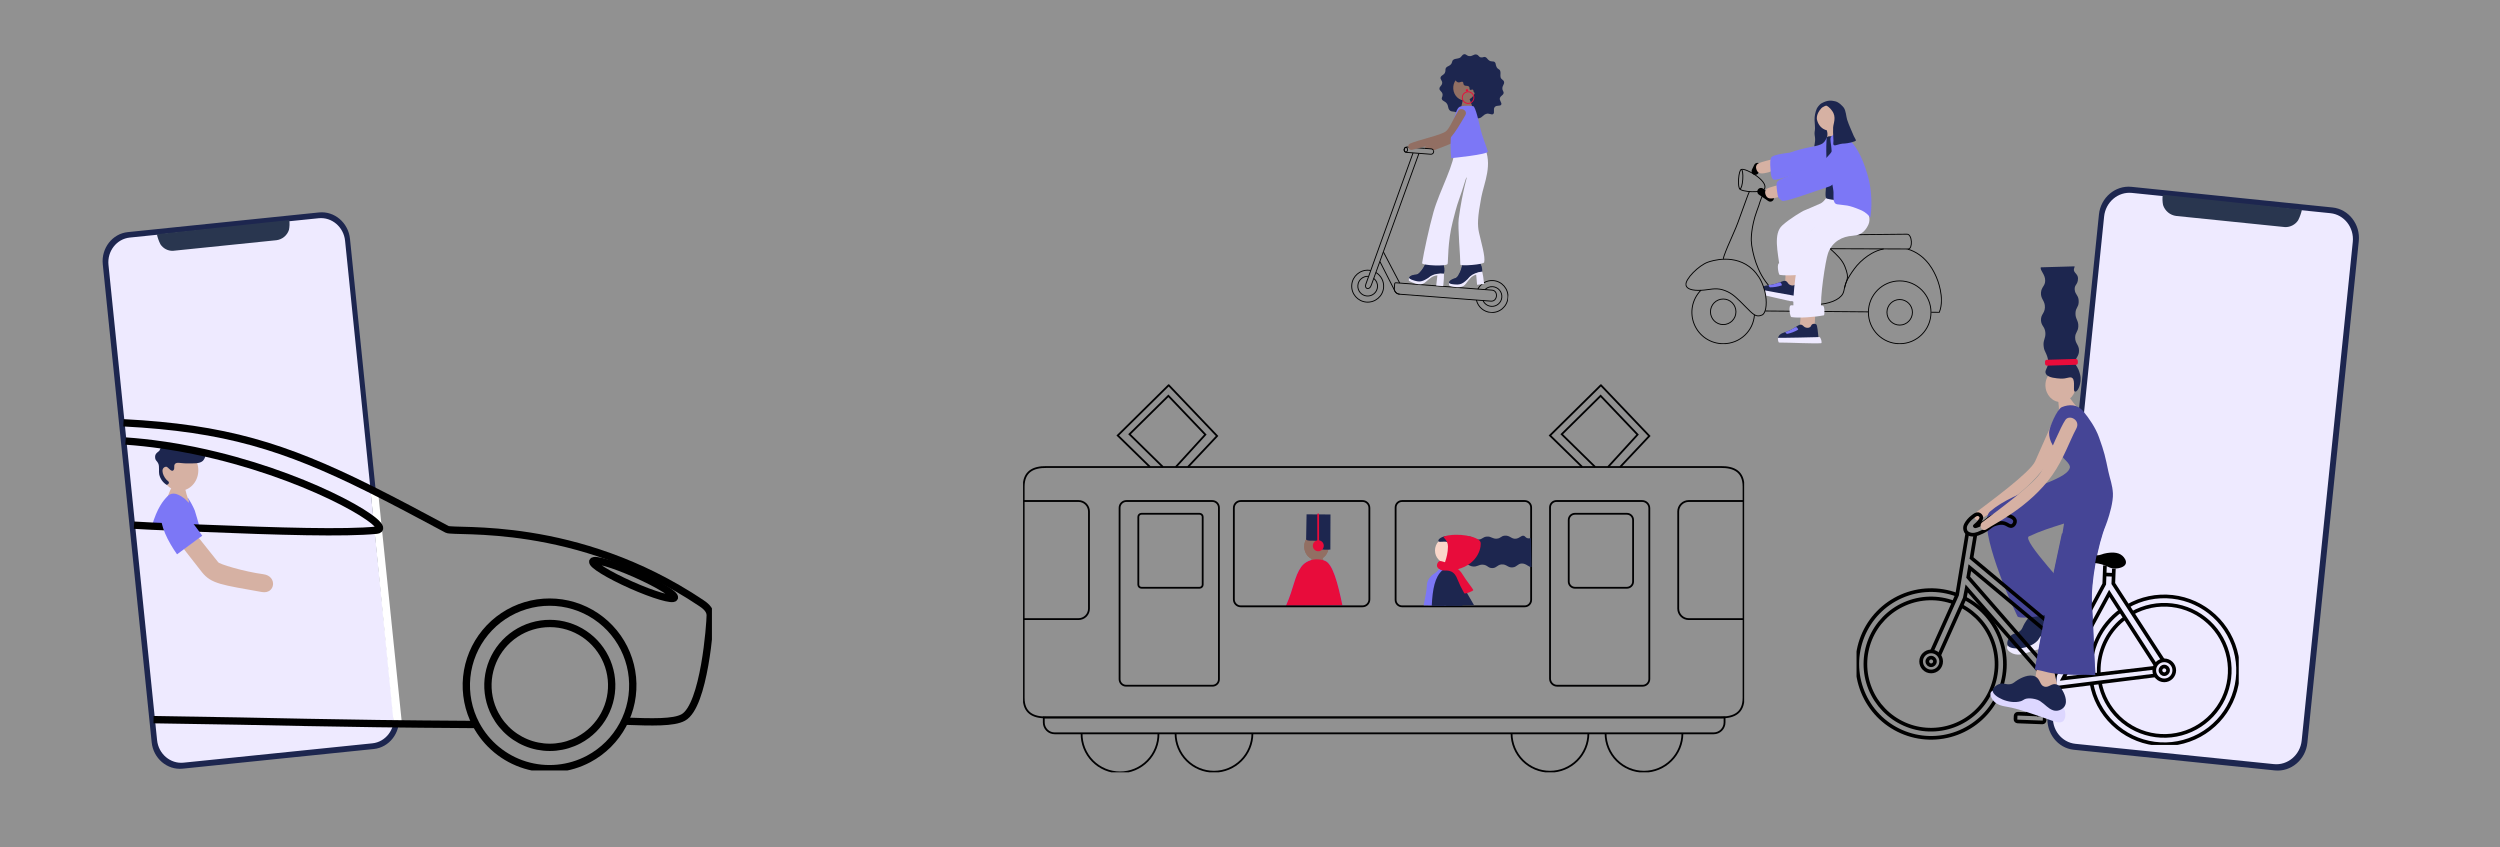 <?xml version="1.0" encoding="utf-8"?>
<svg xmlns="http://www.w3.org/2000/svg" fill="none" height="463" viewBox="0 0 1366 463" width="1366">
<rect x="0" y="0" width="1366" height="463" fill="#808080" stroke="none"/>
<g clip-path="url(#clip0_568_1609)">
<rect fill="#D9D9D9" fill-opacity="0.2" height="463" width="1366"/>
<g clip-path="url(#clip1_568_1609)">
<path d="M1165.4 103.514L1272.53 114.118C1281.09 114.965 1287.34 122.58 1286.49 131.126L1259.23 405.857C1258.38 414.403 1250.75 420.644 1242.2 419.797L1135.06 409.193C1126.51 408.346 1120.26 400.732 1121.1 392.186L1148.37 117.455C1149.22 108.909 1156.84 102.667 1165.4 103.514Z" fill="#EEEAFF"/>
<path d="M1135.11 260.926L1121.77 390.739C1120.96 398.59 1126.47 405.653 1134 406.422L1242.47 417.513C1250.01 418.282 1256.84 412.48 1257.64 404.628L1285.56 132.18C1286.37 124.318 1280.86 117.255 1273.32 116.486L1164.86 105.406C1157.31 104.627 1150.49 110.428 1149.69 118.291L1135.32 258.528M1164.65 102.084L1274.47 113.36C1283.31 114.262 1289.77 122.585 1288.84 131.739L1260.75 405.858C1259.81 415.084 1251.81 421.859 1242.97 420.957L1133.15 409.682C1124.32 408.779 1117.87 400.456 1118.78 391.302L1146.86 117.183C1147.81 107.958 1155.81 101.182 1164.64 102.084" fill="#1D264F"/>
<path d="M1257.77 114.579C1257.33 116.577 1256.64 118.512 1255.72 120.34C1254.95 121.514 1253.9 122.474 1252.65 123.131C1251.41 123.787 1250.02 124.117 1248.62 124.091L1189.09 118.003C1187.45 117.793 1185.9 117.121 1184.63 116.067C1183.36 115.012 1182.41 113.618 1181.9 112.047C1181.53 110.197 1181.47 108.299 1181.73 106.43" fill="#29364F"/>
<g clip-path="url(#clip2_568_1609)">
<path d="M1125.05 224.096C1127.19 220.95 1133.51 224.201 1131 228.847C1127.43 235.456 1124.08 245.488 1117.92 254.212C1105.45 271.824 1085.82 281.037 1082.18 283.7C1079.38 285.756 1077.42 281.718 1079.65 280C1086.72 274.594 1109.27 258.19 1112.01 252.058C1117.3 240.281 1122.39 227.995 1125.05 224.096Z" fill="#D6B1A3"/>
<path d="M1122.42 323.388L1125.85 332.653L1120.07 342.249L1113.6 334.524L1113.75 324.022L1122.42 323.388Z" fill="#D6B1A3"/>
<path d="M1136.59 342.79C1138.13 344.218 1139.46 346.755 1138.69 348.566C1137.93 350.377 1135.3 350.787 1133.36 351.124C1120.71 353.298 1114.21 354.428 1108.55 356.345C1106.18 357.158 1103.03 358.42 1099.87 357.131C1099.61 357.026 1096.81 355.849 1096.65 354.045C1096.52 352.598 1098.14 351.467 1099.1 350.833C1105.52 346.73 1112.63 343.82 1120.08 342.242C1128.56 340.735 1133.48 339.909 1136.59 342.79Z" fill="#EEEAFF"/>
<path d="M1130.4 333.961C1130.93 334.265 1136.08 337.266 1135.48 341.33C1135.29 342.436 1134.77 343.459 1133.99 344.267C1133.21 345.076 1132.21 345.634 1131.11 345.87C1128.17 346.386 1126.23 345.256 1122.34 344.932C1120.69 344.8 1118.23 345.666 1117.11 346.254C1114.03 347.813 1114.52 348.825 1113.21 350.173C1108.63 354.911 1098.89 355.301 1097.12 352.783C1096.15 351.389 1097.28 348.62 1098.87 347.212C1100.46 345.804 1101.84 346.333 1103.69 344.813C1105.17 343.604 1105.01 342.678 1106.26 340.59C1106.92 339.473 1109.8 334.702 1113.61 334.523C1116.78 334.378 1117.93 337.523 1120.55 336.962C1123.17 336.4 1123.03 333.181 1125.84 332.646C1127.57 332.322 1129.14 333.248 1130.4 333.961Z" fill="#1D264F"/>
<path d="M1124.59 225.86C1125.76 222.351 1123.93 219.589 1125.04 217.824C1125.29 217.414 1127.65 215.557 1128.76 215.498C1129.75 215.445 1129.92 216.159 1133.24 220.501C1133.75 221.162 1134.9 222.43 1135.54 223.27" fill="#D6B1A3"/>
<path d="M1127.8 286.061C1119.79 288.618 1115.13 290.026 1108.59 293.086C1104.44 295.015 1131.32 322.885 1137.05 330.677C1138.49 332.626 1103.8 339.764 1102.33 336.73C1094.95 321.57 1080.5 285.406 1087.34 279.505C1101.67 267.153 1129.04 263.088 1130.97 255.561C1131.86 252.065 1119.37 246.104 1119.62 236.25C1119.69 233.606 1123.95 223.521 1126.63 222.438C1130.53 220.858 1135.03 220.799 1138.3 224.731C1141.36 228.419 1145.03 233.699 1146.88 238.913C1149.91 247.379 1150.26 249.283 1152.04 257.755C1152.85 261.582 1154.28 265.025 1154.5 269.598C1154.72 274.171 1152.65 281.19 1151.4 284.798C1151.03 285.869 1150.74 286.649 1150.59 286.999C1146.31 297.262 1142.36 318.589 1143.08 329.547C1144.11 345.11 1144.45 366.364 1145.18 368.942C1145.18 368.975 1139.85 368.71 1129.58 368.499C1118.97 368.281 1118.5 366.748 1112.08 365.908C1112.08 365.908 1116.56 339.143 1126.9 291.579" fill="#454596"/>
<path d="M1117.62 210.761C1117.47 205.694 1121.06 201.476 1125.64 201.341C1130.23 201.205 1134.06 205.204 1134.21 210.271C1134.36 215.339 1130.77 219.556 1126.18 219.692C1121.6 219.827 1117.77 215.829 1117.62 210.761Z" fill="#D6B1A3"/>
<path d="M1136.84 208.162C1136.33 212.247 1134.62 214.434 1133.61 213.925C1132.6 213.417 1134 208.156 1132.43 206.656C1131.1 205.394 1129.38 207.165 1125.67 206.854C1123.94 206.715 1119.21 206.517 1117.97 204.395C1116.39 201.673 1121.15 200.503 1118.09 193.471C1117.18 191.383 1116.88 191.244 1116.64 189.149C1116.25 185.845 1117.79 184.959 1117.6 181.879C1117.38 178.344 1115.26 178.139 1115.19 174.894C1115.12 171.649 1117.22 171.318 1117.34 167.941C1117.46 164.24 1114.97 163.5 1115.19 159.945C1115.39 156.739 1117.48 156.316 1117.49 153.336C1117.49 149.754 1114.65 147.996 1115.06 146.066L1133.55 145.531C1133.69 146.192 1132.89 146.747 1133.27 148.009C1133.65 149.271 1135.43 150.058 1135.42 152.107C1135.42 155.636 1133.44 155.411 1133.61 158.167C1133.84 161.313 1136.02 161.233 1135.79 165.225C1135.63 168.04 1134.19 168.034 1134.05 170.995C1133.88 174.365 1135.73 174.96 1135.59 178.337C1135.46 181.403 1133.88 181.562 1133.86 184.437C1133.86 187.814 1135.98 188.323 1135.98 191.601C1135.98 195.037 1133.59 195.566 1134 198.547C1134.2 200.12 1135.32 200.021 1136.53 204.495C1136.85 205.689 1136.95 206.931 1136.84 208.162V208.162Z" fill="#1D264F"/>
<path d="M1118.42 196.587L1134.21 196.121C1134.79 196.104 1135.28 196.566 1135.3 197.153L1135.33 198.23C1135.35 198.818 1134.89 199.308 1134.3 199.325L1118.51 199.791C1117.93 199.809 1117.44 199.347 1117.42 198.759L1117.39 197.682C1117.37 197.095 1117.83 196.605 1118.42 196.587Z" fill="#E80C3B"/>
<path d="M1100.86 284.032C1099.98 281.943 1095.53 281.216 1093.79 281.296C1091.68 281.31 1089.59 281.819 1087.7 282.783C1085.56 283.932 1085.14 285.016 1082.16 286.49C1080.5 287.316 1079.09 287.739 1078.99 287.541C1078.9 287.343 1080.16 286.668 1081.52 284.977C1082.71 283.483 1082.65 282.855 1082.62 282.67C1082.53 282.258 1082.33 281.879 1082.04 281.576C1081.75 281.273 1081.38 281.059 1080.97 280.959C1079.96 280.721 1079.09 281.382 1077.7 282.479C1076.2 283.612 1074.97 285.063 1074.09 286.728C1073.81 287.288 1073.67 287.904 1073.67 288.529C1073.67 289.154 1073.81 289.77 1074.09 290.33C1074.86 291.652 1076.42 291.949 1077.02 292.075C1078 292.266 1079.66 292.359 1083.16 290.601C1087.49 288.44 1087.55 287.025 1090.77 286.193C1092.09 285.842 1093.76 285.419 1095.55 286.061C1097.13 286.635 1097.27 287.158 1098.55 287.429C1099.97 287.733 1101.52 285.578 1100.86 284.032Z" stroke="black" stroke-miterlimit="10" stroke-width="2"/>
<path d="M1140.59 303.422C1143.17 303.502 1144.46 303.541 1145.4 303.502C1148.27 303.363 1148.43 302.59 1151.25 302.18C1153.06 301.922 1157.12 301.347 1159.72 303.706C1160.67 304.572 1162.01 306.35 1161.53 307.936C1160.92 309.919 1157.75 310.58 1155.84 310.672C1152.43 310.785 1151.83 308.927 1146.44 307.903C1144.25 307.487 1141.76 307.288 1141.76 307.288C1137.95 306.978 1136.37 307.09 1135.56 306.284C1134.75 305.478 1134.8 304.797 1135.71 304.11C1136.63 303.422 1138.01 303.343 1140.59 303.422Z" fill="black"/>
<path d="M1142.78 373.211C1144.25 381.675 1148.39 389.448 1154.58 395.4C1160.77 401.352 1168.7 405.173 1177.21 406.308C1185.71 407.444 1194.36 405.834 1201.9 401.713C1209.43 397.593 1215.45 391.175 1219.09 383.394C1222.73 375.613 1223.8 366.873 1222.13 358.444C1220.47 350.015 1216.17 342.337 1209.84 336.524C1203.52 330.711 1195.51 327.068 1186.98 326.122C1178.45 325.176 1169.84 326.978 1162.4 331.265" stroke="black" stroke-miterlimit="10" stroke-width="2"/>
<path d="M1158.88 333.552C1153.34 337.577 1148.91 342.942 1146.01 349.147C1143.1 355.352 1141.82 362.192 1142.28 369.028" stroke="black" stroke-miterlimit="10" stroke-width="2"/>
<path d="M1147.31 372.662C1148.67 380.14 1152.36 386.995 1157.86 392.234C1163.36 397.474 1170.39 400.827 1177.92 401.809C1185.45 402.791 1193.09 401.352 1199.75 397.699C1206.41 394.046 1211.74 388.368 1214.96 381.486C1218.19 374.605 1219.14 366.875 1217.69 359.416C1216.23 351.956 1212.45 345.152 1206.87 339.988C1201.3 334.823 1194.23 331.565 1186.69 330.685C1179.15 329.805 1171.52 331.347 1164.91 335.091" stroke="black" stroke-miterlimit="10" stroke-width="2"/>
<path d="M1161.37 337.391C1157.02 340.579 1153.45 344.71 1150.92 349.476C1148.4 354.242 1146.98 359.518 1146.78 364.91C1146.73 366.139 1146.75 367.355 1146.82 368.558" stroke="black" stroke-miterlimit="10" stroke-width="2"/>
<path d="M1069.26 324.986C1059.42 321.312 1048.54 321.621 1038.93 325.849C1029.32 330.077 1021.74 337.89 1017.79 347.627C1013.84 357.364 1013.85 368.257 1017.8 377.992C1021.75 387.726 1029.34 395.535 1038.96 399.757C1048.57 403.979 1059.45 404.282 1069.28 400.601C1079.12 396.921 1087.13 389.548 1091.62 380.048C1096.1 370.549 1096.71 359.673 1093.31 349.731C1089.92 339.789 1082.78 331.566 1073.41 326.81" stroke="black" stroke-miterlimit="10" stroke-width="2"/>
<path d="M1067.67 329.268C1058.94 325.992 1049.28 326.25 1040.74 329.989C1032.19 333.727 1025.44 340.651 1021.92 349.29C1018.39 357.93 1018.37 367.604 1021.86 376.258C1025.35 384.912 1032.07 391.864 1040.6 395.639C1049.12 399.414 1058.78 399.713 1067.53 396.473C1076.27 393.234 1083.41 386.711 1087.43 378.289C1091.44 369.867 1092.02 360.211 1089.04 351.37C1086.05 342.529 1079.74 335.2 1071.45 330.94" stroke="black" stroke-miterlimit="10" stroke-width="2"/>
<path d="M1155.02 310.739L1154.71 318.835L1181.96 360.84" stroke="black" stroke-miterlimit="10" stroke-width="2"/>
<path d="M1150.15 308.974L1149.76 319.099L1132.49 351.204L1077.23 304.91L1079.37 292.009" stroke="black" stroke-miterlimit="10" stroke-width="2"/>
<path d="M1130.16 355.142L1122.59 369.51L1075.42 315.403L1076.31 310.176L1130.16 355.142Z" stroke="black" stroke-miterlimit="10" stroke-width="2"/>
<path d="M1155.02 314.083L1149.96 313.884" stroke="black" stroke-miterlimit="10" stroke-width="2"/>
<path d="M1182.55 371.756C1179.53 371.756 1177.08 369.303 1177.08 366.278C1177.08 363.252 1179.53 360.799 1182.55 360.799C1185.57 360.799 1188.02 363.252 1188.02 366.278C1188.02 369.303 1185.57 371.756 1182.55 371.756Z" stroke="black" stroke-miterlimit="10" stroke-width="2"/>
<path d="M1182.55 368.359C1181.4 368.359 1180.47 367.427 1180.47 366.278C1180.47 365.128 1181.4 364.196 1182.55 364.196C1183.7 364.196 1184.63 365.128 1184.63 366.278C1184.63 367.427 1183.7 368.359 1182.55 368.359Z" stroke="black" stroke-miterlimit="10" stroke-width="2"/>
<path d="M1055.17 366.892C1052.15 366.892 1049.7 364.44 1049.7 361.414C1049.7 358.388 1052.15 355.935 1055.17 355.935C1058.19 355.935 1060.65 358.388 1060.65 361.414C1060.65 364.44 1058.19 366.892 1055.17 366.892Z" stroke="black" stroke-miterlimit="10" stroke-width="2"/>
<path d="M1055.17 363.496C1054.02 363.496 1053.09 362.564 1053.09 361.414C1053.09 360.264 1054.02 359.332 1055.17 359.332C1056.32 359.332 1057.25 360.264 1057.25 361.414C1057.25 362.564 1056.32 363.496 1055.17 363.496Z" stroke="black" stroke-miterlimit="10" stroke-width="2"/>
<path d="M1124.34 355.482L1137.84 355.998C1138.5 356.024 1139.02 356.586 1139 357.253L1138.93 359.069C1138.9 359.737 1138.34 360.257 1137.67 360.231L1124.18 359.715C1123.51 359.689 1122.99 359.128 1123.02 358.46L1123.09 356.644C1123.11 355.977 1123.68 355.456 1124.34 355.482Z" stroke="black" stroke-miterlimit="10" stroke-width="2"/>
<path d="M1102.59 389.981L1116.08 390.498C1116.75 390.523 1117.27 391.085 1117.24 391.752L1117.17 393.568C1117.15 394.236 1116.59 394.756 1115.92 394.731L1102.43 394.214C1101.76 394.189 1101.24 393.627 1101.26 392.96L1101.33 391.143C1101.36 390.476 1101.92 389.956 1102.59 389.981Z" stroke="black" stroke-miterlimit="10" stroke-width="2"/>
<path d="M1177.84 363.49L1152.49 324.22L1127.3 370.733L1177.26 364.878" stroke="black" stroke-miterlimit="10" stroke-width="2"/>
<path d="M1177.59 369.047L1147.26 372.84L1142.9 373.382L1124.51 375.682L1112.71 391.021" stroke="black" stroke-miterlimit="10" stroke-width="2"/>
<path d="M1055.66 355.606L1069.37 325.027L1074.96 291.097" stroke="black" stroke-miterlimit="10" stroke-width="2"/>
<path d="M1107.69 390.004L1119.97 373.482L1074.58 321.524L1073.53 326.877L1059.67 357.806" stroke="black" stroke-miterlimit="10" stroke-width="2"/>
<path d="M1128.53 229.437C1130.68 226.298 1136.99 229.55 1134.48 234.196C1130.92 240.804 1127.56 250.836 1121.4 259.56C1108.93 277.173 1089.3 286.385 1085.66 289.049C1082.86 291.104 1080.9 287.066 1083.13 285.341C1090.2 279.942 1112.74 263.565 1115.49 257.406C1120.78 245.629 1125.87 233.343 1128.53 229.437Z" fill="#D6B1A3"/>
<path d="M1121.85 364.183L1123.93 373.839L1116.85 382.516L1111.54 373.958L1113.17 363.582L1121.85 364.183Z" fill="#D6B1A3"/>
<path d="M1128.13 388.068C1128.79 390.051 1128.71 392.939 1127.16 394.135C1125.62 395.331 1123.12 394.426 1121.22 393.771C1109.11 389.522 1102.91 387.334 1097.01 386.264C1094.54 385.814 1091.19 385.391 1089.05 382.728C1088.87 382.51 1086.99 380.118 1087.73 378.459C1088.32 377.137 1090.29 376.932 1091.43 376.853C1099.03 376.389 1106.66 377.302 1113.93 379.549C1122.11 382.358 1126.8 384.05 1128.13 388.068Z" fill="#DDD7FF"/>
<path d="M1127 377.354C1127.31 377.876 1130.35 383.031 1127.86 386.263C1127.15 387.135 1126.2 387.777 1125.13 388.105C1124.06 388.434 1122.91 388.434 1121.83 388.106C1119.01 387.122 1117.87 385.192 1114.62 383.018C1113.26 382.099 1110.66 381.656 1109.43 381.61C1105.98 381.471 1105.91 382.595 1104.14 383.137C1097.84 385.047 1089.13 380.645 1088.82 377.585C1088.64 375.893 1090.98 374.023 1093.04 373.567C1095.11 373.111 1096.08 374.228 1098.43 373.818C1100.3 373.481 1100.62 372.596 1102.73 371.38C1103.86 370.719 1108.67 367.956 1112.09 369.655C1114.94 371.069 1114.42 374.38 1116.97 375.16C1119.53 375.94 1120.98 373.065 1123.7 373.977C1125.34 374.532 1126.26 376.098 1127 377.354Z" fill="#1D264F"/>
<path d="M1150.32 286.953C1146.04 297.21 1142.09 318.543 1142.82 329.5C1143.85 345.057 1144.19 366.318 1144.92 368.895C1144.92 368.895 1139.59 368.664 1129.32 368.452C1118.7 368.234 1118.24 366.701 1111.82 365.855C1111.82 365.855 1116.29 339.096 1126.63 291.526" fill="#454596"/>
</g>
</g>
<g clip-path="url(#clip3_568_1609)">
<path d="M998.22 75.161C998.686 73.884 998.022 71.81 997.693 70.557C997.611 70.258 1000.82 68.651 1001.54 68.592C1002.18 68.538 1000.81 69.406 1003.03 72.129C1003.37 72.55 1004.14 73.347 1004.58 73.877" fill="#D6B1A3"/>
<path d="M1037.99 177.626C1034.15 177.626 1031.03 174.5 1031.03 170.645C1031.03 166.79 1034.15 163.664 1037.99 163.664C1041.83 163.664 1044.95 166.79 1044.95 170.645C1044.95 174.5 1041.83 177.626 1037.99 177.626Z" stroke="black" stroke-miterlimit="10" stroke-width="0.5"/>
<path d="M999.861 135.783C1003.83 139.394 1006.58 141.927 1008.1 145.764C1010.79 152.612 1008.82 152.426 1007.87 157.309" stroke="black" stroke-miterlimit="10" stroke-width="0.5"/>
<path d="M1037.99 187.805C1028.54 187.805 1020.89 180.122 1020.89 170.645C1020.89 161.167 1028.54 153.484 1037.99 153.484C1047.44 153.484 1055.09 161.167 1055.09 170.645C1055.09 180.122 1047.44 187.805 1037.99 187.805Z" stroke="black" stroke-miterlimit="10" stroke-width="0.5"/>
<path d="M964.528 169.929L1020.8 170.403" stroke="black" stroke-miterlimit="10" stroke-width="0.5"/>
<path d="M955.903 104.614C955.089 106.26 954.061 109.346 952.595 113.326C949.364 122.086 949.671 121.841 946.684 128.572C944.392 133.736 943.108 136.709 942.03 139.814C941.844 140.346 941.714 140.895 941.642 141.453" stroke="black" stroke-miterlimit="10" stroke-width="0.5"/>
<path d="M1029.22 136.013C1026.93 136.474 1024.72 137.306 1022.68 138.476C1019.71 140.184 1017.04 142.369 1014.77 144.943C1014.67 145.056 1014.58 145.161 1014.53 145.219C1012.69 147.45 1011.05 149.846 1009.64 152.375C1007.47 156.442 1007.97 158.465 1006.95 160.434C1003.4 167.298 983.536 169.606 970.951 160.236C960.925 152.769 958.272 139.947 957.582 136.612C957.21 134.915 956.981 133.191 956.899 131.456C956.899 131.456 956.585 124.413 959.975 115.19C960.273 114.385 960.587 113.634 961.049 112.217C961.51 110.801 961.763 109.805 962.387 108.287C962.627 107.7 962.845 107.229 962.988 106.929" stroke="black" stroke-miterlimit="10" stroke-width="0.5"/>
<path d="M1055.25 170.617L1059.63 170.645C1062.87 162.714 1058.42 152.313 1058.03 151.426C1056.82 148.682 1053.24 140.316 1044.05 136.674C1043.5 136.469 1042.95 136.295 1042.39 136.152" stroke="black" stroke-miterlimit="10" stroke-width="0.5"/>
<path d="M929.468 158.496L929.348 158.621C926.986 161.034 925.388 164.093 924.753 167.414C924.119 170.736 924.477 174.172 925.782 177.29C927.087 180.408 929.282 183.07 932.09 184.94C934.898 186.811 938.194 187.808 941.565 187.805C950.637 187.805 958.041 180.949 958.63 171.995" stroke="black" stroke-miterlimit="10" stroke-width="0.5"/>
<path d="M1000.29 135.892L1042.66 136.044C1045.2 136.044 1044.89 127.961 1042.02 127.961L1001.06 128.374C997.391 128.716 998.434 135.989 1000.29 135.892Z" stroke="black" stroke-miterlimit="10" stroke-width="0.5"/>
<path d="M950.434 102.991C951.101 104.936 963.116 105.75 964.23 102.991C965.987 98.675 953.603 91.519 951.361 92.617" stroke="black" stroke-miterlimit="10" stroke-width="0.5"/>
<path d="M950.74 103.204C950.105 103.16 949.753 100.752 949.952 97.826C950.152 94.899 950.829 92.562 951.464 92.606C952.098 92.649 952.451 95.057 952.251 97.984C952.051 100.91 951.374 103.248 950.74 103.204Z" stroke="black" stroke-miterlimit="10" stroke-width="0.5"/>
<path d="M967.29 108.186L962.186 104.684" stroke="black" stroke-linecap="round" stroke-miterlimit="10" stroke-width="4"/>
<path d="M941.561 177.35C937.719 177.35 934.603 174.224 934.603 170.369C934.603 166.513 937.719 163.388 941.561 163.388C945.404 163.388 948.519 166.513 948.519 170.369C948.519 174.224 945.404 177.35 941.561 177.35Z" stroke="black" stroke-miterlimit="10" stroke-width="0.5"/>
<path d="M960.309 90.982C959.425 92.858 959.948 91.663 959.064 93.535" stroke="black" stroke-linecap="round" stroke-miterlimit="10" stroke-width="4"/>
<path d="M974.76 105.878C974.302 106.657 972.006 107.664 971.196 107.863C967.631 108.738 965.723 108.925 964.738 106.45C964.253 105.236 964.288 103.618 965.971 102.843C967.085 102.326 972.336 100.859 973.453 100.773C975.644 100.606 976.067 103.68 974.76 105.878Z" fill="#D6B1A3"/>
<path d="M983.452 148.118L981.129 159.434L975.331 155.578L975.909 144.842L983.452 148.118Z" fill="#D6B1A3"/>
<path d="M963.486 156.485C963.742 157.201 963.963 157.921 964.153 158.637C964.227 158.913 964.297 159.185 964.363 159.462C967.078 160.243 969.831 160.883 972.612 161.38V161.38C975.257 161.87 977.914 162.263 979.981 162.427C981.92 162.579 983.317 162.528 983.693 162.174C983.75 162.124 983.786 162.055 983.794 161.979C984.007 159.571 984.438 155.781 984.026 155.123C983.747 154.675 982.89 154.345 982.153 154.458C982.02 154.472 981.889 154.505 981.765 154.555C981.141 154.804 981.121 155.356 980.524 155.722C980.467 155.761 980.406 155.795 980.342 155.823C979.419 156.255 978.403 155.823 978.17 155.73C976.979 155.228 976.929 154.349 976.176 153.784C975.967 153.618 975.719 153.507 975.455 153.461C974.679 153.321 973.745 153.761 972.399 154.302H972.36C970.768 154.971 969.099 155.44 967.392 155.699C967.058 155.746 966.721 155.788 966.383 155.827H966.294C965.33 155.903 964.384 156.124 963.486 156.485V156.485Z" fill="#1D264F"/>
<path d="M964.154 158.636C964.227 158.913 964.297 159.185 964.363 159.461C964.522 160.138 964.65 160.808 964.751 161.469C969.405 162.508 975.436 163.971 979.877 164.921C980.691 165.092 981.451 165.252 982.142 165.384H982.165C982.999 165.543 983.716 165.668 984.325 165.753L984.55 165.785C985.217 165.866 985.066 163.061 984.511 162.407C984.46 162.333 984.382 162.283 984.294 162.267L983.674 162.17C982.941 162.045 981.634 161.815 980.009 161.528C977.294 161.045 973.656 160.399 970.367 159.796C967.958 159.36 965.72 158.944 964.154 158.636Z" fill="#EEEAFF"/>
<path d="M972.496 154.259C973.054 154.084 973.946 155.788 973.469 155.967C971.422 156.659 969.276 157.01 967.116 157.006C966.752 156.983 966.127 155.761 966.465 155.737C968.823 155.574 969.548 155.169 972.496 154.259Z" fill="#7C77F6"/>
<path d="M973.786 123.222C978.184 119.186 985.243 115.241 985.523 115.135C985.523 115.135 992.116 112.412 994.881 111.116C995.711 110.727 997.596 108.96 997.899 107.781C999.795 100.477 1006.07 118.381 1003.27 118.505C1001.13 118.599 996.817 121.148 995.645 121.404C991.817 122.245 987.501 129.576 985.519 132.327C984.665 133.495 982.916 142.76 983.215 147.694C983.424 151.196 972.972 150.029 972.526 146.546C971.378 137.639 968.884 127.724 973.786 123.222Z" fill="#EEEAFF"/>
<path d="M993.579 139.234L991.38 180.556L983.379 179.073C983.379 179.073 985.558 154.512 984.724 143.398L993.579 139.234Z" fill="#D6B1A3"/>
<path d="M984.107 134.623C985.407 129.234 996.13 118.786 996.72 118.568C996.72 118.568 1002.24 109.073 1002.93 108.84C1010.04 106.373 1012.86 105.847 1016.85 109.1C1018.83 110.707 1020.63 116.249 1020.63 116.249C1021.02 117.027 1022.16 120.047 1020.87 122.782C1019.63 125.409 1017.45 128.619 1012.47 128.829C1006.66 129.066 1001.19 132.074 998.9 138.168C997.406 142.114 994.195 163.85 995.2 168.633L979.977 169.065C979.395 160.267 981.683 144.682 984.107 134.623Z" fill="#EEEAFF"/>
<path d="M997.067 71.092C993.724 70.476 991.564 66.972 992.242 63.267C992.921 59.561 996.181 57.056 999.524 57.672C1002.87 58.288 1005.03 61.792 1004.35 65.498C1003.67 69.203 1000.41 71.708 997.067 71.092Z" fill="#D6B1A3"/>
<path d="M969.799 92.185C969.337 92.963 967.045 93.975 966.231 94.173C962.666 95.049 960.758 95.231 959.773 92.76C959.292 91.546 959.323 89.928 961.006 89.153C962.123 88.636 967.371 87.169 968.492 87.083C970.699 86.916 971.106 89.986 969.799 92.185Z" fill="#D6B1A3"/>
<path d="M1008.11 80.363C1006.63 88.511 998.566 90.266 994.878 90.846C986.015 92.243 975.485 97.73 969.854 98.24C967.659 98.434 967.604 94.769 967.438 92.842C967.081 88.795 967.155 86.465 968.136 85.698C969.575 84.577 973.531 83.966 977.886 83.406C981.624 82.091 985.459 81.07 989.355 80.351C990.937 80.064 992.764 79.818 995.258 78.62C996.875 77.841 996.355 77.518 998.291 74.95L1008.11 80.363Z" fill="#7C77F6"/>
<path d="M993.574 183.996C993.314 181.622 993 177.871 992.473 177.314C992.05 176.871 990.875 176.746 990.169 177.209C989.56 177.598 989.719 178.209 989.036 178.715C988.226 179.315 987.144 179.104 986.915 179.046C985.67 178.793 985.449 177.953 984.588 177.536C982.788 176.649 981.427 179.342 976.462 181.112C974.593 181.778 972.541 182.198 971.758 183.93C971.629 184.15 971.562 184.402 971.564 184.657C971.742 186.023 993.795 185.988 993.574 183.996Z" fill="#1D264F"/>
<path d="M994.132 184.179C994.846 184.124 995.8 187.479 995.059 187.529C990.82 187.829 978.595 187.187 972.06 187.167C971.672 187.167 971.048 184.506 971.734 184.568C973.095 184.689 993.349 184.237 994.132 184.179Z" fill="#EEEAFF"/>
<path d="M981.15 178.731C981.659 178.458 982.849 179.929 982.423 180.198C980.576 181.266 978.568 182.022 976.477 182.435C976.12 182.486 975.279 181.424 975.6 181.338C977.85 180.708 978.474 180.174 981.15 178.731Z" fill="#7C77F6"/>
<path d="M990.236 149.223C985.194 150.223 976.316 150.861 972.395 150.18C971.798 150.079 970.545 143.678 972.395 143.748C978.759 143.982 982.867 143.721 989.553 143.912C990.771 143.947 990.662 149.157 990.236 149.223Z" fill="#EEEAFF"/>
<path d="M996.586 172.283C991.544 173.287 982.667 173.921 978.745 173.24C978.148 173.139 976.895 166.741 978.745 166.808C985.11 167.041 989.217 166.78 995.904 166.971C997.129 167.006 997.001 172.201 996.586 172.283Z" fill="#EEEAFF"/>
<path d="M999.752 74.464C1000.01 74.464 1001.57 74.355 1001.73 74.919C1002.23 76.814 1000.86 81.904 1000.98 86.85C1001.3 100.493 1004.91 106.618 1002.92 108.836C1002.3 109.532 1000.36 109.026 998.196 108.517C996.913 108.213 997.665 103.567 997.991 98.788C998.379 92.932 997.603 83.562 997.991 77.25C998.065 75.982 997.991 75.332 998.286 74.95C998.58 74.569 999.302 74.445 999.752 74.464Z" fill="#1D264F"/>
<path d="M1020.46 95.641C1024.03 107.836 1021.97 119.07 1021.89 118.887C1021.42 117.805 1018.97 115.774 1017.32 115.038C1009.43 111.595 1008.35 112.357 1003.79 111.622C1001.81 111.307 1001.73 108.836 1001.83 105.369C1001.89 103.232 1000.28 97.785 1000.66 94.286C1001.83 83.578 1001.05 86.706 1000.66 80.78C1000.54 78.834 999.814 76.017 1000.33 75.04C1000.58 74.512 1001 74.078 1001.52 73.799C1002.03 73.52 1002.63 73.409 1003.21 73.483C1004.88 73.705 1013.87 72.795 1020.46 95.641Z" fill="#7C77F6"/>
<path d="M1011.37 81.932C1011.03 90.208 1003.11 100.68 999.577 101.874C987.763 105.863 975.112 110.501 973.785 109.723C973.009 109.26 971.625 108.314 971.369 106.847C970.706 103.026 970.337 100.073 971.202 99.178C972.47 97.862 975.736 96.843 979.386 95.139C979.386 95.139 986.96 91.921 992.914 89.422C995.357 88.395 1000.81 85.889 1004.94 74.803L1011.37 81.932Z" fill="#7C77F6"/>
<path d="M999.121 58.444C999.865 59.053 1000.52 59.766 1001.06 60.561C1003.59 63.974 1001.73 67.515 1001.63 69.569C1001.55 71.353 1001.57 73.14 1001.71 74.92C1002.07 78.235 1001.29 78.585 1002.04 79.27C1002.79 79.955 1004.51 78.434 1007.98 78.414C1009.34 78.414 1013.72 77.391 1014.03 76.834C1014.25 76.445 1013.25 75.188 1012.91 74.34C1012.12 72.281 1010.33 68.705 1009.26 65.34C1008.74 63.709 1008.64 60.514 1007.45 58.849C1006.98 58.187 1004.81 55.771 1002.74 55.347C1000.74 54.958 998.978 54.463 995.41 56.37C993.979 57.148 992.869 58.954 992.672 59.405C991.852 61.347 991.444 63.438 991.473 65.546C991.504 66.487 991.861 70.27 991.663 71.095C991.593 71.427 991.541 71.764 991.508 72.102C991.376 73.429 991.617 74.219 991.725 75.122C992.035 77.702 991.081 79.792 991.458 79.916C991.504 79.916 991.551 79.897 991.578 79.893C992.594 79.722 994.948 79.005 995.755 78.437C997.341 77.321 997.442 76.359 998.202 75.145C998.656 73.855 998.63 72.445 998.128 71.172C998.07 71.036 996.79 71.172 994.855 69.308C993.913 68.311 993.238 67.09 992.893 65.76C992.893 65.76 991.729 62.841 995.309 59.004C995.631 58.662 997.527 57.646 997.873 57.693C998.32 57.888 998.739 58.14 999.121 58.444V58.444Z" fill="#1D264F"/>
<path d="M964.362 159.462C964.521 160.139 964.649 160.808 964.75 161.469C965.592 166.765 964.711 171.291 962.788 172.12C961.12 172.84 959.91 172.762 958.607 171.991C957.304 171.221 955.849 169.699 953.751 167.586C949.419 163.209 947.123 160.909 944.055 159.434C939.695 157.333 936.891 157.695 932.931 158.267C931.738 158.447 930.537 158.566 929.332 158.625V158.625C924.957 158.827 921.575 158.014 921.207 155.773C920.656 152.543 928.188 145.013 933.23 143.239C935.018 142.608 948.03 138.219 957.664 147.251C960.305 149.818 962.299 152.979 963.482 156.473C963.738 157.189 963.959 157.909 964.149 158.625L964.362 159.462Z" stroke="black" stroke-miterlimit="10" stroke-width="0.5"/>
</g>
<g clip-path="url(#clip4_568_1609)">
<path d="M778.308 81.054L782.019 81.339C782.58 81.382 783.037 81.739 783.236 82.223C788.508 80.27 799.52 76.153 801.008 73.921C803.386 70.349 805.097 66.384 807.366 61.289C808.696 58.299 804.317 56.996 803.29 59.123C801.386 63.067 799.762 69.273 797.807 71.147C795.329 73.519 783.102 77.581 779.118 79.933C778.65 80.21 778.393 80.617 778.308 81.054Z" fill="#926F63"/>
<path d="M803.37 63.787C800.992 63.92 800.291 64.867 798.904 64.324C797.67 63.84 798.054 63.28 796.555 61.963C794.685 60.321 793.003 61.556 791.884 60.026C791.024 58.853 791.469 57.836 790.501 56.534C789.499 55.185 788.237 55.295 787.856 54.198C787.517 53.219 788.343 53.005 788.227 51.613C788.08 49.88 786.396 49.684 786.511 48.35C786.611 47.22 787.701 46.921 787.974 45.619C788.301 44.054 786.751 43.447 787.158 42.216C787.535 41.078 788.942 41.03 789.517 39.726C790.092 38.425 789.493 37.958 790.101 37.061C790.709 36.161 791.507 36.35 792.569 35.358C793.73 34.267 793.128 33.344 794.155 32.633C795.047 32.016 795.603 32.256 797.228 31.76C798.71 31.306 798.727 29.8 800.06 29.631C801.135 29.494 801.31 30.451 802.743 30.644C804.617 30.896 805.281 29.392 806.817 29.813C808.028 30.145 807.983 31.181 809.137 31.349C810.54 31.556 810.692 30.821 811.62 31.195C812.538 31.566 812.664 32.369 813.676 33.056C814.982 33.937 816.02 33.214 816.783 33.983C817.44 34.642 817.036 35.048 817.674 36.49C818.37 38.055 819.439 37.582 819.767 38.911C820.042 40.023 819.698 40.771 819.895 42.055C820.129 43.584 821.703 43.501 821.844 44.898C821.972 46.138 820.902 46.745 820.892 48.213C820.88 49.778 821.81 49.945 821.539 50.992C821.258 52.076 820.093 52.216 819.566 53.476C819.015 54.795 820.836 56.15 820.262 57.186C819.71 58.189 817.79 57.296 816.75 58.469C815.692 59.666 816.867 61.509 815.894 62.305C814.989 63.045 813.739 61.639 812.075 62.225C810.24 62.871 810.104 63.983 808.487 64.525C806.655 65.142 806.031 63.638 803.361 63.783L803.37 63.787Z" fill="#1D264F"/>
<path d="M798.445 56.175C796.7 56.041 795.395 54.518 795.529 52.773C795.663 51.028 797.186 49.722 798.931 49.856C800.676 49.99 801.982 51.514 801.848 53.259C801.714 55.004 800.19 56.309 798.445 56.175Z" stroke="#1D264F" stroke-miterlimit="10" stroke-width="0.5"/>
<path d="M794.073 48.631C793.765 44.91 796.245 41.667 799.613 41.388C802.98 41.109 805.96 43.9 806.268 47.621C806.576 51.342 804.096 54.584 800.729 54.863C797.361 55.142 794.381 52.352 794.073 48.631Z" fill="#926F63"/>
<path d="M797.73 59.617C799.186 57.597 798.566 55.458 799.628 54.545C799.873 54.334 801.755 53.612 802.487 53.799C803.134 53.963 803.092 54.473 804.358 57.911C804.553 58.44 805.043 59.484 805.285 60.153" fill="#926F63"/>
<path d="M801.918 56.484C800.173 56.35 798.868 54.827 799.002 53.081C799.136 51.337 800.659 50.031 802.404 50.165C804.149 50.299 805.455 51.822 805.321 53.567C805.187 55.312 803.663 56.618 801.918 56.484Z" stroke="#E80C3B" stroke-miterlimit="10" stroke-width="0.5"/>
<path d="M801.512 50.045C801.145 50.017 800.87 49.696 800.898 49.328C800.926 48.961 801.247 48.686 801.615 48.714C801.982 48.742 802.257 49.063 802.229 49.431C802.201 49.798 801.88 50.073 801.512 50.045Z" fill="#E80C3B"/>
<path d="M794.794 42.714C794.739 43.427 795.744 44.792 796.672 44.987C797.82 45.232 798.6 44.335 799.245 44.774C799.784 45.141 799.369 45.864 799.944 46.466C800.664 47.216 801.781 46.582 802.603 47.295C803.221 47.834 802.709 48.767 803.238 49.062C803.733 49.339 804.296 48.694 804.78 48.99C805.231 49.263 804.946 49.946 805.399 50.433C805.876 50.948 806.614 51.805 807.233 51.54C808.555 50.979 809.797 47.262 809.584 45.754C809.149 42.663 805.178 39.785 801.964 39.427C798.762 39.072 794.892 41.401 794.794 42.711L794.794 42.714Z" fill="#1D264F"/>
<path d="M815.271 158.539C797.278 157.156 780.71 155.883 762.716 154.5C762.377 154.474 762.084 154.728 762.058 155.064L761.853 157.726C761.735 159.263 763.239 160.635 764.78 160.753C780.913 161.993 798.517 163.302 814.647 164.545C818.317 164.827 818.792 158.81 815.271 158.539Z" stroke="black" stroke-miterlimit="10" stroke-width="0.5"/>
<path d="M754.005 142.947L761.695 158.08C762.038 158.923 762.584 160.613 764.779 160.753" stroke="black" stroke-miterlimit="10" stroke-width="0.5"/>
<path d="M764.789 154.659L755.922 137.726" stroke="black" stroke-miterlimit="10" stroke-width="0.5"/>
<path d="M772.094 83.538L746.317 155.216C745.283 157.807 748.273 158.841 749.255 155.853C749.255 155.85 775.29 83.851 775.29 83.851" stroke="black" stroke-miterlimit="10" stroke-width="0.5"/>
<path d="M783.242 82.224C783.043 81.74 782.586 81.383 782.025 81.34L778.314 81.055" stroke="black" stroke-miterlimit="10" stroke-width="0.5"/>
<path d="M778.313 81.054L768.79 80.322C767.997 80.261 767.308 80.853 767.247 81.642L767.238 81.759C767.235 81.797 767.233 81.835 767.236 81.87C767.25 82.397 767.552 82.864 767.999 83.102C768.168 83.191 768.361 83.248 768.564 83.263L781.797 84.28C782.59 84.341 783.279 83.75 783.34 82.961L783.346 82.879C783.364 82.648 783.324 82.424 783.24 82.224" stroke="black" stroke-miterlimit="10" stroke-width="0.5"/>
<path d="M806.722 163.967C807.552 167.595 810.657 170.419 814.561 170.719C819.365 171.088 823.562 167.493 823.932 162.685C824.301 157.878 820.706 153.684 815.899 153.315C812.324 153.04 809.088 154.959 807.51 157.939" stroke="black" stroke-miterlimit="10" stroke-width="0.5"/>
<path d="M810.333 164.254C811.122 165.976 812.795 167.226 814.816 167.382C817.78 167.609 820.369 165.392 820.597 162.426C820.825 159.46 818.608 156.873 815.642 156.645C813.997 156.519 812.47 157.144 811.395 158.234" stroke="black" stroke-miterlimit="10" stroke-width="0.5"/>
<path d="M748.994 147.802C748.658 147.735 748.318 147.689 747.969 147.663C743.165 147.293 738.968 150.889 738.598 155.696C738.229 160.503 741.824 164.697 746.631 165.067C751.439 165.436 755.633 161.841 756.002 157.034C756.265 153.621 754.527 150.516 751.778 148.873" stroke="black" stroke-miterlimit="10" stroke-width="0.5"/>
<path d="M747.714 150.994C744.751 150.766 742.162 152.983 741.934 155.949C741.706 158.915 743.923 161.502 746.889 161.73C749.855 161.958 752.442 159.741 752.67 156.775C752.813 154.921 752 153.217 750.645 152.143" stroke="black" stroke-miterlimit="10" stroke-width="0.5"/>
<path d="M768.059 83.113C767.551 83.074 767.184 82.468 767.239 81.759C767.293 81.05 767.749 80.507 768.256 80.546C768.764 80.585 769.131 81.191 769.077 81.9C769.022 82.609 768.567 83.152 768.059 83.113Z" stroke="black" stroke-miterlimit="10" stroke-width="0.5"/>
<path d="M806.07 149.365C805.046 149.751 804.097 150.319 803.276 151.043C802.258 151.966 802.232 152.471 801.021 153.841C800.351 154.669 799.563 155.393 798.682 155.985C796.216 157.338 792.622 155.274 791.686 154.685C791.733 154.53 791.768 154.37 791.783 154.208C791.848 153.566 793.041 152.855 793.041 152.855C794.521 151.971 795.242 152.256 796.125 151.386C796.334 151.16 796.522 150.913 796.685 150.651C797.486 149.396 798.098 148.031 798.495 146.599C798.627 146.169 798.844 145.414 799.021 144.685C799.49 142.483 799.651 141.297 799.356 138.469C799.297 135.255 800.066 131.667 799.653 129.869C802.502 129.059 802.856 129.21 805.811 129.055C806.252 129.031 806.69 129.017 807.118 129.012C807.233 131.038 807.257 132.72 807.262 133.849C807.259 137.869 806.958 138.591 807.497 140.383C807.899 141.657 808.377 142.908 808.927 144.127C809.364 144.999 809.662 145.933 809.811 146.898C809.883 147.413 809.909 147.935 809.892 148.453C808.577 148.556 807.288 148.865 806.069 149.374L806.07 149.365Z" fill="#1D264F"/>
<mask height="28" id="mask0_568_1609" maskUnits="userSpaceOnUse" style="mask-type:luminance" width="19" x="791" y="129">
<path d="M806.07 149.365C805.046 149.751 804.097 150.319 803.276 151.043C802.258 151.966 802.232 152.471 801.021 153.841C800.351 154.669 799.563 155.393 798.682 155.985C796.216 157.338 792.622 155.274 791.686 154.685C791.733 154.53 791.768 154.37 791.783 154.208C791.848 153.566 793.041 152.855 793.041 152.855C794.521 151.971 795.242 152.256 796.125 151.386C796.334 151.16 796.522 150.913 796.685 150.651C797.486 149.396 798.098 148.031 798.495 146.599C798.627 146.169 798.844 145.414 799.021 144.685C799.49 142.483 799.651 141.297 799.356 138.469C799.297 135.255 800.066 131.667 799.653 129.869C802.502 129.059 802.856 129.21 805.811 129.055C806.252 129.031 806.69 129.017 807.118 129.012C807.233 131.038 807.257 132.72 807.262 133.849C807.259 137.869 806.958 138.591 807.497 140.383C807.899 141.657 808.377 142.908 808.927 144.127C809.364 144.999 809.662 145.933 809.811 146.898C809.883 147.413 809.909 147.935 809.892 148.453C808.577 148.556 807.288 148.865 806.069 149.374L806.07 149.365Z" fill="white"/>
</mask>
<g mask="url(#mask0_568_1609)">
<path d="M806.07 149.365C805.046 149.751 804.097 150.319 803.276 151.044C802.258 151.966 802.232 152.471 801.021 153.841C800.351 154.669 799.563 155.393 798.682 155.985C796.216 157.339 792.622 155.274 791.686 154.686C791.733 154.53 791.768 154.37 791.783 154.209C791.848 153.566 793.041 152.855 793.041 152.855C794.521 151.971 795.242 152.256 796.125 151.386C796.334 151.16 796.522 150.913 796.685 150.652C797.486 149.397 798.098 148.032 798.495 146.599C798.627 146.169 798.844 145.414 799.021 144.685C799.49 142.484 799.181 140.579 798.545 137.397C797.999 134.642 797.489 132.308 797.08 130.507C799.928 129.696 802.857 129.207 805.811 129.052C806.253 129.028 806.69 129.014 807.118 129.009C807.233 131.035 807.257 132.717 807.263 133.846C807.26 137.866 806.959 138.588 807.497 140.38C807.899 141.654 808.377 142.905 808.927 144.124C809.364 144.996 809.662 145.93 809.811 146.895C809.883 147.41 809.91 147.932 809.892 148.45C808.577 148.553 807.288 148.862 806.069 149.371L806.07 149.365Z" fill="#1D264F"/>
</g>
<path d="M810.407 151.116C810.634 152.527 810.781 153.88 810.905 155.133L807.081 155.62L806.582 150.041C805.541 150.347 804.582 150.882 803.774 151.604C802.761 152.677 801.823 153.813 800.956 155.009C800.613 155.496 800.179 155.912 799.676 156.234C799.085 156.583 798.427 156.804 797.746 156.876C795.414 157.191 792.48 156.289 791.915 156.131C791.887 155.915 791.822 155.694 791.779 155.454C791.737 155.215 791.709 154.923 791.676 154.682C791.774 154.734 791.918 154.812 792.097 154.889C792.659 155.124 793.254 155.265 793.859 155.308C794.736 155.439 795.621 155.492 796.503 155.461C797.159 155.434 797.806 155.306 798.423 155.073C799.172 154.748 799.865 154.31 800.48 153.774C800.978 153.395 801.45 152.981 801.892 152.537C802.259 152.161 802.556 151.82 802.778 151.541C802.778 151.541 803.036 151.251 803.266 151.039C804.09 150.315 805.036 149.747 806.06 149.361C807.283 148.843 808.576 148.521 809.898 148.412C810.083 149.278 810.253 150.18 810.405 151.11L810.407 151.116Z" fill="#EEEAFF"/>
<path d="M785.041 149.686C783.957 149.855 782.916 150.218 781.959 150.756C780.774 151.453 780.647 151.94 779.177 153.032C778.354 153.705 777.432 154.25 776.448 154.652C773.755 155.471 770.662 152.712 769.866 151.943C769.944 151.8 770.01 151.652 770.06 151.496C770.257 150.88 771.567 150.429 771.567 150.429C773.195 149.866 773.844 150.295 774.887 149.623C775.14 149.445 775.372 149.243 775.583 149.02C776.625 147.959 777.502 146.745 778.187 145.423C778.402 145.029 778.774 144.334 779.097 143.657C780.008 141.598 780.407 140.468 780.698 137.641C781.301 134.483 782.789 131.129 782.752 129.284C785.704 129.074 786.022 129.296 788.945 129.747C789.383 129.816 789.814 129.891 790.232 129.974C789.931 131.981 789.606 133.633 789.381 134.738C788.553 138.672 788.111 139.317 788.271 141.181C788.401 142.511 788.612 143.834 788.904 145.138C789.15 146.081 789.25 147.058 789.201 148.03C789.167 148.55 789.087 149.063 788.961 149.57C787.655 149.399 786.326 149.441 785.032 149.685L785.041 149.686Z" fill="#1D264F"/>
<mask height="26" id="mask1_568_1609" maskUnits="userSpaceOnUse" style="mask-type:luminance" width="22" x="769" y="129">
<path d="M785.041 149.685C783.957 149.854 782.916 150.217 781.959 150.755C780.774 151.452 780.647 151.939 779.177 153.031C778.354 153.704 777.432 154.249 776.448 154.651C773.755 155.471 770.662 152.711 769.866 151.942C769.944 151.799 770.01 151.651 770.06 151.495C770.257 150.879 771.567 150.428 771.567 150.428C773.195 149.865 773.844 150.294 774.887 149.622C775.14 149.444 775.372 149.242 775.583 149.019C776.625 147.958 777.502 146.744 778.187 145.422C778.402 145.028 778.774 144.333 779.097 143.656C780.008 141.597 780.407 140.467 780.698 137.64C781.301 134.482 782.789 131.128 782.752 129.283C785.704 129.073 786.022 129.295 788.945 129.746C789.383 129.815 789.814 129.89 790.232 129.973C789.931 131.98 789.606 133.632 789.381 134.737C788.553 138.671 788.111 139.316 788.271 141.18C788.401 142.51 788.612 143.833 788.904 145.137C789.15 146.08 789.25 147.057 789.201 148.029C789.167 148.549 789.087 149.062 788.961 149.569C787.655 149.398 786.326 149.44 785.032 149.684L785.041 149.685Z" fill="white"/>
</mask>
<g mask="url(#mask1_568_1609)">
<path d="M785.045 149.686C783.961 149.854 782.919 150.217 781.963 150.756C780.778 151.452 780.651 151.94 779.18 153.032C778.357 153.705 777.435 154.249 776.451 154.652C773.759 155.471 770.665 152.712 769.87 151.943C769.948 151.799 770.013 151.651 770.063 151.496C770.261 150.88 771.57 150.429 771.57 150.429C773.198 149.865 773.847 150.295 774.89 149.623C775.143 149.444 775.375 149.242 775.587 149.019C776.628 147.958 777.505 146.744 778.19 145.423C778.406 145.028 778.778 144.333 779.101 143.657C780.011 141.597 780.099 139.669 780.131 136.427C780.162 133.617 780.142 131.228 780.109 129.383C783.061 129.173 786.028 129.296 788.955 129.748C789.393 129.816 789.824 129.891 790.242 129.974C789.941 131.981 789.616 133.633 789.391 134.738C788.563 138.672 788.121 139.317 788.28 141.181C788.411 142.511 788.622 143.834 788.913 145.138C789.16 146.081 789.26 147.058 789.211 148.03C789.177 148.55 789.096 149.063 788.971 149.57C787.665 149.399 786.335 149.441 785.041 149.686L785.045 149.686Z" fill="#1D264F"/>
</g>
<path d="M788.923 152.293C788.855 153.719 788.722 155.073 788.585 156.328L784.742 156.02L785.399 150.457C784.318 150.542 783.269 150.87 782.332 151.413C781.123 152.254 779.968 153.176 778.875 154.166C778.439 154.573 777.93 154.89 777.372 155.103C776.724 155.324 776.032 155.404 775.352 155.336C773.006 155.165 770.318 153.684 769.8 153.414C769.817 153.199 769.796 152.968 769.805 152.726C769.814 152.485 769.846 152.191 769.862 151.95C769.948 152.023 770.071 152.128 770.231 152.239C770.731 152.584 771.285 152.843 771.871 153.013C772.702 153.322 773.557 153.553 774.429 153.703C775.077 153.814 775.737 153.817 776.385 153.717C777.182 153.551 777.953 153.266 778.663 152.865C779.229 152.596 779.772 152.287 780.296 151.942C780.733 151.65 781.092 151.375 781.367 151.148C781.367 151.148 781.678 150.917 781.949 150.759C782.902 150.22 783.946 149.857 785.031 149.689C786.332 149.432 787.665 149.384 788.981 149.549C788.983 150.436 788.967 151.349 788.926 152.296L788.923 152.293Z" fill="#EEEAFF"/>
<path d="M810.832 79.818C815.925 89.779 810.852 99.966 809.36 107.881C807.298 118.825 807.23 122.951 808.109 126.981C809.282 132.369 811.707 140.225 810.958 143.336C810.658 144.579 797.928 145.513 797.939 144.58C797.992 140.615 796.426 124.03 797.043 119.49C799.278 103.061 801.883 96.589 801.336 96.942C800.836 97.264 799.595 102.511 797.221 109.007C795.796 112.904 794.794 117.144 793.773 121.101C790.952 132.054 791.335 142.58 790.994 144.158C790.652 145.738 776.826 145.042 777.029 143.77C778.002 137.67 780.872 124.381 783.243 115.931C786.597 103.976 795.515 88.398 794.612 81.191" fill="#EEEAFF"/>
<path d="M804.978 58.032C806.179 58.124 808.394 67.874 808.987 70.645C809.654 73.753 812.4 80.779 812.966 82.751C813.444 84.417 792.946 86.412 792.946 86.412C791.939 75.958 793.191 68.21 795.506 61.607C795.584 61.384 796.137 59.415 797.31 58.498C798.196 57.804 802.175 57.501 804.981 58.029L804.978 58.032Z" fill="#7C77F6"/>
<path d="M796.79 60.447C798.046 58.447 802.254 60.23 800.599 63.054C797.778 67.865 795.635 71.615 792.877 74.899C790.758 77.421 774.027 81.171 771.662 81.837C769.583 82.424 768.539 79.296 770.453 78.439C774.673 76.544 787.279 73.87 790.002 71.787C792.152 70.142 794.461 64.154 796.79 60.447Z" fill="#926F63"/>
</g>
<g clip-path="url(#clip5_568_1609)">
<path d="M713.115 313.63C715.852 310.414 715.122 306.716 717.023 305.319C717.464 304.991 720.75 304.028 721.961 304.443C723.032 304.81 722.891 305.666 724.564 311.65C724.818 312.566 725.507 314.405 725.829 315.569" fill="#926F63"/>
<path d="M712.608 298.623C712.601 294.546 715.587 291.235 719.279 291.228C722.971 291.221 725.97 294.52 725.978 298.597C725.986 302.674 722.999 305.984 719.307 305.991C715.615 305.998 712.616 302.699 712.608 298.623Z" fill="#926F63"/>
<path d="M702.643 330.994C707.173 320.731 707.14 315.248 710.954 309.772C711.983 308.365 713.369 307.258 714.969 306.563C718.709 304.864 722.65 305.894 723.928 306.402C728.218 308.027 730.961 318.558 733.504 330.767" fill="#7C77F6"/>
<path d="M720.315 301.2C718.659 301.2 717.317 299.859 717.317 298.204C717.317 296.55 718.659 295.209 720.315 295.209C721.971 295.209 723.313 296.55 723.313 298.204C723.313 299.859 721.971 301.2 720.315 301.2Z" fill="#E80C3B"/>
<path d="M713.115 313.63C715.852 310.414 715.122 306.716 717.023 305.319C717.464 304.991 720.75 304.028 721.961 304.443C723.032 304.81 722.891 305.666 724.564 311.65C724.818 312.566 725.507 314.405 725.829 315.569" fill="#926F63"/>
<path d="M712.608 298.623C712.601 294.546 715.587 291.235 719.279 291.228C722.971 291.221 725.97 294.52 725.978 298.597C725.986 302.674 722.999 305.984 719.307 305.991C715.615 305.998 712.616 302.699 712.608 298.623Z" fill="#926F63"/>
<path d="M702.643 330.994C707.173 320.731 707.14 315.248 710.954 309.772C711.983 308.365 713.369 307.258 714.969 306.563C718.709 304.864 722.65 305.894 723.928 306.402C728.218 308.027 730.961 318.558 733.504 330.767" fill="#E80C3B"/>
<path d="M726.979 281.101L726.913 300.284C725.688 300.377 721.252 300.585 721.185 299.461C721.118 298.338 721.479 295.577 718.508 295.45C717.116 295.403 713.684 295.65 713.664 294.654L713.905 281.034" fill="#1D264F"/>
<path d="M720.315 301.2C718.659 301.2 717.317 299.859 717.317 298.204C717.317 296.55 718.659 295.209 720.315 295.209C721.971 295.209 723.313 296.55 723.313 298.204C723.313 299.859 721.971 301.2 720.315 301.2Z" fill="#E80C3B"/>
<path d="M720.242 281.041L720.268 296.714" stroke="#E80C3B" stroke-linecap="round" stroke-miterlimit="10"/>
<path d="M571.827 392.012C564.353 392.099 559.321 389.398 559.334 381.261V265.93C559.334 257.793 564.353 255.092 571.827 255.179H940.186C947.654 255.092 952.685 257.793 952.679 265.93V381.254C952.679 389.391 947.654 392.093 940.186 392.006L571.827 392.012Z" stroke="#000001" stroke-miterlimit="10"/>
<path d="M766.084 273.753H833.091C835.035 273.753 836.611 275.328 836.611 277.27V327.784C836.611 329.727 835.035 331.301 833.091 331.301H766.084C764.14 331.301 762.564 329.727 762.564 327.784V277.27C762.564 275.328 764.14 273.753 766.084 273.753Z" stroke="#000001" stroke-miterlimit="10"/>
<path d="M677.952 273.753H744.451C746.535 273.753 748.225 275.441 748.225 277.524V327.53C748.225 329.613 746.535 331.301 744.451 331.301H677.952C675.868 331.301 674.178 329.613 674.178 327.53V277.524C674.178 275.441 675.868 273.753 677.952 273.753Z" stroke="#000001" stroke-miterlimit="10"/>
<path d="M559.335 338.282H589.292C590.809 338.282 592.264 337.679 593.337 336.607C594.41 335.535 595.013 334.081 595.013 332.565V279.47C595.013 277.954 594.41 276.499 593.337 275.427C592.264 274.355 590.809 273.753 589.292 273.753H559.335" stroke="#000001" stroke-miterlimit="10"/>
<path d="M952.666 273.753H922.708C921.19 273.753 919.735 274.355 918.661 275.427C917.587 276.499 916.982 277.953 916.981 279.47V332.565C916.982 334.082 917.587 335.536 918.661 336.608C919.735 337.68 921.19 338.282 922.708 338.282H952.666" stroke="#000001" stroke-miterlimit="10"/>
<path d="M942.294 392.006H570.322V394.761C570.322 395.541 570.476 396.314 570.776 397.035C571.075 397.756 571.514 398.41 572.067 398.961C572.621 399.512 573.277 399.949 574 400.246C574.722 400.542 575.496 400.694 576.277 400.691H936.379C937.949 400.686 939.454 400.059 940.563 398.947C941.671 397.835 942.294 396.33 942.294 394.761V392.006Z" stroke="#000001" stroke-miterlimit="10"/>
<path d="M897.261 273.753H850.422C849.499 273.753 848.614 274.119 847.961 274.771C847.309 275.423 846.942 276.308 846.942 277.23V370.837C846.942 371.858 847.348 372.838 848.071 373.56C848.794 374.282 849.774 374.688 850.796 374.688H897.535C898.504 374.688 899.434 374.303 900.119 373.619C900.804 372.934 901.189 372.006 901.189 371.037V277.678C901.189 277.162 901.087 276.652 900.89 276.176C900.693 275.7 900.403 275.267 900.039 274.902C899.674 274.538 899.241 274.249 898.764 274.052C898.288 273.854 897.777 273.753 897.261 273.753V273.753Z" stroke="#000001" stroke-miterlimit="10"/>
<path d="M860.546 280.733H888.93C890.804 280.733 892.323 282.251 892.323 284.123V317.762C892.323 319.634 890.804 321.152 888.93 321.152H860.546C858.672 321.152 857.153 319.634 857.153 317.762V284.123C857.153 282.251 858.672 280.733 860.546 280.733Z" stroke="#000001" stroke-miterlimit="10"/>
<path d="M662.361 273.753H615.462C614.475 273.753 613.529 274.145 612.831 274.842C612.133 275.539 611.741 276.485 611.741 277.47V371.138C611.741 371.602 611.833 372.062 612.011 372.491C612.189 372.92 612.449 373.31 612.778 373.639C613.107 373.967 613.497 374.228 613.926 374.406C614.356 374.583 614.816 374.675 615.281 374.675H662.522C663.45 374.675 664.34 374.306 664.996 373.651C665.653 372.995 666.021 372.105 666.021 371.178V277.404C666.021 276.435 665.637 275.507 664.951 274.822C664.266 274.138 663.337 273.753 662.368 273.753H662.361Z" stroke="#000001" stroke-miterlimit="10"/>
<path d="M623.672 280.733H655.456C656.391 280.733 657.149 281.491 657.149 282.425V319.46C657.149 320.394 656.391 321.152 655.456 321.152H623.672C622.737 321.152 621.979 320.394 621.979 319.46V282.425C621.979 281.491 622.737 280.733 623.672 280.733Z" stroke="#000001" stroke-miterlimit="10"/>
<path d="M877.287 400.691C877.287 406.254 879.499 411.589 883.435 415.522C887.372 419.456 892.711 421.666 898.278 421.666C903.845 421.666 909.184 419.456 913.121 415.522C917.057 411.589 919.269 406.254 919.269 400.691" stroke="#000001" stroke-miterlimit="10"/>
<path d="M825.918 400.691C825.918 406.254 828.129 411.589 832.066 415.522C836.003 419.456 841.342 421.666 846.909 421.666C852.476 421.666 857.815 419.456 861.751 415.522C865.688 411.589 867.899 406.254 867.899 400.691" stroke="#000001" stroke-miterlimit="10"/>
<path d="M642.334 400.691C642.334 406.254 644.546 411.589 648.482 415.522C652.419 419.456 657.758 421.666 663.325 421.666C668.892 421.666 674.231 419.456 678.168 415.522C682.104 411.589 684.316 406.254 684.316 400.691" stroke="#000001" stroke-miterlimit="10"/>
<path d="M590.991 400.691C590.942 403.477 591.448 406.246 592.48 408.834C593.513 411.423 595.052 413.78 597.006 415.769C598.96 417.757 601.292 419.336 603.864 420.414C606.435 421.492 609.196 422.047 611.985 422.047C614.774 422.047 617.535 421.492 620.107 420.414C622.679 419.336 625.01 417.757 626.965 415.769C628.919 413.78 630.458 411.423 631.49 408.834C632.523 406.246 633.029 403.477 632.98 400.691" stroke="#000001" stroke-miterlimit="10"/>
<path d="M885.223 255.179L901.189 238.223L874.738 210.481L846.909 237.948L864.54 255.179" stroke="#000001" stroke-miterlimit="10"/>
<path d="M878.599 255.179L894.772 237.467L874.577 216.285L853.326 237.26L871.6 255.179" stroke="#000001" stroke-miterlimit="10"/>
<path d="M649.052 255.179L665.018 238.216L638.567 210.475L610.738 237.948L628.369 255.179" stroke="#000001" stroke-miterlimit="10"/>
<path d="M642.428 255.179L658.601 237.46L638.406 216.285L617.161 237.253L635.428 255.179" stroke="#000001" stroke-miterlimit="10"/>
<path d="M786.118 311.263C787.904 309.17 787.416 306.756 788.674 305.847C788.962 305.64 791.103 305.011 791.892 305.285C792.682 305.56 792.495 306.081 793.579 309.966C793.746 310.567 794.188 311.758 794.395 312.52" fill="#FAD7CA"/>
<path d="M786.894 310.761C786.399 310.714 785.214 312.439 784.358 312.954C781.066 314.96 779.935 317.247 779.714 319.045C779.467 321.091 779.567 321.834 779.165 324.1C778.858 325.799 778.376 328.366 777.887 330.74L790.173 330.9L790.929 310.5L786.914 310.761" fill="#7C77F6"/>
<path d="M795.452 313.222C796.208 317.795 797.299 325.016 795.111 331.087Z" fill="#7C77F6"/>
<path d="M799.159 331.04C796.978 319.901 796.864 316.331 797.005 315.421C797.065 315.067 795.338 312.332 794.395 311.691C792.214 310.193 788.988 310.801 787.965 311.731C784.077 315.281 782.745 321.68 782.304 331.081" fill="#1D264F"/>
<path d="M790.735 330.733C789.691 327.59 788.192 324.047 786.519 320.249Z" fill="#1D264F"/>
<path d="M796.991 315.422C800.805 322.931 803.542 327.457 805.422 330.673L790.159 330.9L796.991 315.422Z" fill="#1D264F"/>
<path d="M790.26 307.605C786.845 307.605 784.077 304.552 784.077 300.785C784.077 297.019 786.845 293.965 790.26 293.965C793.674 293.965 796.442 297.019 796.442 300.785C796.442 304.552 793.674 307.605 790.26 307.605Z" fill="#FAD7CA"/>
<path d="M790.166 292.856C787.135 293.397 785.549 294.862 785.951 295.737C786.352 296.613 790.233 295.263 791.404 296.567C792.368 297.643 791.09 299.168 791.404 302.31C791.545 303.774 791.792 307.793 793.411 308.782C795.479 310.053 797.533 307.398 801.535 308.408C803.187 308.829 803.221 309.377 804.787 309.531C807.269 309.779 807.871 308.448 810.14 308.535C812.783 308.629 812.977 310.434 815.392 310.407C817.808 310.38 818.009 308.588 820.511 308.401C823.268 308.207 823.857 310.307 826.534 310.026C828.909 309.772 829.21 308.02 831.405 307.9C834.081 307.799 835.42 310.186 836.865 309.785L836.524 294.059C836.035 293.952 835.48 294.373 834.516 294.059C833.553 293.745 833.459 293.11 832.763 292.816C831.472 292.261 830.528 293.939 828.514 294.313C825.891 294.801 825.108 292.394 822.144 292.689C820.056 292.896 820.09 294.119 817.895 294.313C815.392 294.534 814.891 292.976 812.401 293.19C810.12 293.377 810.039 294.714 807.898 294.808C805.389 294.922 804.961 293.103 802.545 293.19C799.996 293.277 799.661 295.316 797.426 295.062C796.249 294.928 796.302 294.006 792.93 293.056C792.031 292.804 791.091 292.736 790.166 292.856V292.856Z" fill="#1D264F"/>
<path d="M808.902 296.078C807.564 293.07 796.262 290.85 789.049 293.116C787.71 293.538 791.217 294.674 791.17 298.693C791.096 305.245 788.152 309.524 788.942 310.22C789.49 310.701 793.826 311.711 796.222 311.109C808.52 307.993 809.618 297.716 808.902 296.078Z" fill="#E80C3B"/>
<path d="M786.285 306.71C785.899 307.01 785.594 307.403 785.397 307.851C785.201 308.299 785.12 308.79 785.161 309.277C785.338 309.968 785.78 310.562 786.392 310.929C788.252 312.266 789.738 311.35 792.187 312.012C794.636 312.674 795.74 314.96 796.135 316.024C797.245 318.811 798.551 321.517 800.042 324.121C800.397 324.789 805.255 322.897 805.014 322.342C804.633 321.446 801.106 317.12 799.326 314.145C798.185 312.069 796.394 310.425 794.228 309.464C790.715 307.325 786.954 306.188 786.285 306.71Z" fill="#E80C3B"/>
</g>
<g clip-path="url(#clip6_568_1609)">
<path d="M173.599 117.443L71.669 127.55C63.528 128.357 57.581 135.615 58.388 143.76L84.328 405.613C85.135 413.759 92.389 419.708 100.531 418.9L202.46 408.793C210.602 407.986 216.548 400.728 215.741 392.583L189.802 130.73C188.995 122.585 181.74 116.636 173.599 117.443Z" fill="#EEEAFF"/>
<path d="M202.412 267.474L215.107 391.202C215.879 398.686 210.635 405.417 203.467 406.15L100.267 416.721C93.089 417.454 86.595 411.924 85.833 404.44L59.271 144.763C58.5 137.27 63.744 130.538 70.912 129.805L174.112 119.244C181.289 118.501 187.784 124.031 188.545 131.525L202.217 265.188M174.307 116.078L69.818 126.825C61.41 127.685 55.267 135.618 56.146 144.343L82.874 405.612C83.772 414.405 91.38 420.863 99.788 420.004L204.278 409.257C212.676 408.397 218.818 400.464 217.949 391.739L191.231 130.469C190.332 121.676 182.715 115.219 174.317 116.078" fill="#1D264F"/>
<path d="M85.707 127.988C86.127 129.892 86.783 131.737 87.66 133.479C88.392 134.598 89.395 135.513 90.577 136.139C91.759 136.764 93.081 137.079 94.417 137.054L151.057 131.251C152.617 131.051 154.088 130.411 155.298 129.406C156.509 128.401 157.409 127.072 157.892 125.575C158.247 123.812 158.303 122.002 158.058 120.221" fill="#29364F"/>
<path d="M202.461 268.373L215.02 394.455L219.531 394.602L206.69 269.702L202.461 268.373Z" fill="white"/>
<path d="M108.359 257.316C108.538 251.167 104.173 246.052 98.61 245.89C93.046 245.727 88.391 250.58 88.212 256.728C88.032 262.877 92.397 267.993 97.961 268.156C103.524 268.318 108.18 263.465 108.359 257.316Z" fill="#D6B1A3"/>
<path d="M106.019 280.283C103.751 275.944 102.075 271.321 101.038 266.536C100.92 265.716 95.931 265.256 94.095 265.833C94.095 265.833 92.64 267.63 89.876 276.58C89.446 277.957 88.343 280.703 87.806 282.442" fill="#D6B1A3"/>
<path d="M109.231 288.568C100.735 288.226 91.946 287.854 82.962 287.464C85.892 277.44 89.212 273.522 91.458 271.226C93.157 269.487 95.676 268.48 100.833 272.437C102.219 273.502 104.133 276.58 102.786 272.769L102.513 271.988C102.663 272.052 102.789 272.162 102.874 272.301C104.242 274.392 105.424 276.598 106.409 278.895C107.121 281.113 108.099 284.572 109.231 288.568Z" fill="#7C77F6"/>
<path d="M110.881 251.784C109.035 253.493 105.744 253.132 103.068 253.21C98.772 253.327 96.643 252.233 95.608 253.513C94.719 254.588 95.725 256.004 94.739 256.962C93.46 258.202 91.751 254.763 90.638 255.008C87.015 255.74 89.426 261.172 91.751 262.824C93.04 263.742 91.751 264.954 90.989 264.895C89.976 264.257 89.1 263.423 88.415 262.441C87.729 261.459 87.246 260.35 86.995 259.179C86.682 257.763 87.161 254.832 86.556 253.454C85.716 251.5 84.69 251.774 84.749 249.429C84.807 247.524 86.839 246.781 87.18 246.107C87.565 245.076 88.067 244.093 88.675 243.176L90.481 243.43C95.715 244.212 100.881 245.14 105.959 246.176C108.098 246.615 110.217 247.065 112.326 247.543C112.394 248.312 112.3 249.086 112.051 249.816C111.802 250.546 111.403 251.217 110.881 251.784V251.784Z" fill="#1D264F"/>
<path d="M321.639 414.679C329.581 410.452 336.092 403.963 340.349 396.034C344.606 388.105 346.417 379.09 345.553 370.131C344.69 361.172 341.19 352.67 335.497 345.701C329.804 338.732 322.173 333.609 313.569 330.979C304.965 328.348 295.775 328.33 287.16 330.925C278.546 333.52 270.894 338.613 265.173 345.559C259.451 352.505 255.917 360.992 255.017 369.948C254.117 378.903 255.892 387.925 260.117 395.872C262.921 401.149 266.737 405.822 271.347 409.623C275.957 413.425 281.27 416.28 286.983 418.027C292.696 419.774 298.697 420.377 304.644 419.802C310.59 419.228 316.365 417.487 321.639 414.679V414.679Z" stroke="black" stroke-miterlimit="10" stroke-width="4"/>
<path d="M316.297 404.372C322.201 401.229 327.041 396.404 330.206 390.509C333.37 384.614 334.716 377.912 334.074 371.252C333.431 364.591 330.828 358.271 326.595 353.09C322.362 347.909 316.689 344.1 310.292 342.145C303.896 340.19 297.064 340.177 290.66 342.106C284.255 344.036 278.567 347.822 274.314 352.986C270.061 358.15 267.433 364.46 266.764 371.118C266.095 377.776 267.415 384.483 270.556 390.391C272.639 394.315 275.476 397.791 278.903 400.618C282.33 403.445 286.281 405.569 290.529 406.867C294.777 408.166 299.239 408.614 303.661 408.186C308.082 407.757 312.376 406.461 316.297 404.372Z" stroke="black" stroke-miterlimit="10" stroke-width="4"/>
<path d="M67.464 231.013C122.854 233.875 155.528 244.017 201.621 266.917L203.262 267.738C215.703 273.961 229.131 281.094 244.277 289.232C248.183 291.362 314.695 283.614 383.19 329.523C384.869 330.647 388.072 332.884 388.072 336.167C388.072 340.632 384.889 385.613 373.346 392.022C368.083 394.953 356.344 394.602 341.384 394.054" stroke="black" stroke-miterlimit="10" stroke-width="4"/>
<path d="M83.899 393.224C158.78 394.25 173.028 395.334 260.116 395.872" stroke="black" stroke-miterlimit="10" stroke-width="4"/>
<path d="M68.607 240.978C75.364 241.447 82.064 242.18 88.646 243.137L90.452 243.391C95.686 244.173 100.853 245.101 105.931 246.137C108.069 246.576 110.188 247.026 112.297 247.504C114.172 247.924 116.037 248.364 117.873 248.814C174.591 262.599 216.348 288.626 205.762 289.701C188.751 291.43 152.795 290.365 109.192 288.587C100.696 288.245 91.907 287.874 82.923 287.483C78.841 287.307 76.673 287.132 73.226 286.956" stroke="black" stroke-miterlimit="10" stroke-width="4"/>
<path d="M368.483 326.574C369.215 324.927 359.828 319.154 347.516 313.68C335.205 308.207 324.631 305.105 323.9 306.752C323.168 308.399 332.556 314.171 344.867 319.645C357.179 325.119 367.752 328.221 368.483 326.574Z" stroke="black" stroke-miterlimit="10" stroke-width="4"/>
<path d="M143.967 313.764C133.479 312.358 119.221 308.137 119.094 307.043L108.587 293.863L100.383 299.901C100.383 299.901 106.994 308.43 110.354 312.65C115.481 319.079 121.253 319.568 143.039 323.476C150.471 324.814 151.662 314.8 143.967 313.764Z" fill="#D6B1A3"/>
<path d="M110.51 292.71C108.957 290.424 107.181 288.265 101.624 280.85C94.456 271.285 88.343 273.61 87.854 279.873C87.288 287.171 91.761 295.778 96.732 302.881L110.51 292.71Z" fill="#7C77F6"/>
</g>
</g>
<defs>
<clipPath id="clip0_568_1609">
<rect fill="white" height="463" width="1366"/>
</clipPath>
<clipPath id="clip1_568_1609">
<rect fill="white" height="320" transform="matrix(-1 0 0 1 1289 102)" width="350"/>
</clipPath>
<clipPath id="clip2_568_1609">
<rect fill="white" height="261.511" transform="matrix(-1 0 0 1 1223.25 145.504)" width="208.84"/>
</clipPath>
<clipPath id="clip3_568_1609">
<rect fill="white" height="133" transform="matrix(-1 0 0 1 1061 55)" width="140"/>
</clipPath>
<clipPath id="clip4_568_1609">
<rect fill="white" height="140.098" transform="matrix(-0.997 -0.077 -0.077 0.997 834.146 31.872)" width="102.712"/>
</clipPath>
<clipPath id="clip5_568_1609">
<rect fill="white" height="212" transform="matrix(-1 0 0 1 953 210)" width="394"/>
</clipPath>
<clipPath id="clip6_568_1609">
<rect fill="white" height="305" transform="translate(56 116)" width="333"/>
</clipPath>
</defs>
</svg>